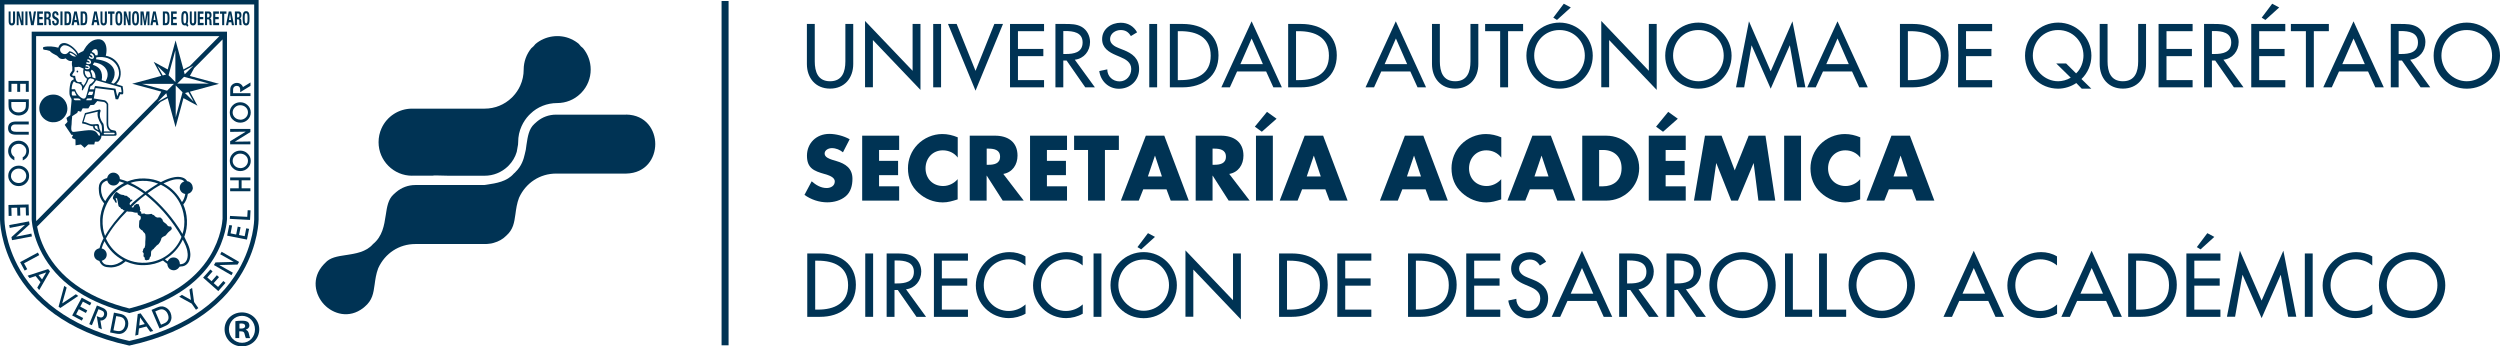 <?xml version="1.0" encoding="UTF-8"?>
<svg id="Capa_1" data-name="Capa 1" xmlns="http://www.w3.org/2000/svg" viewBox="0 0 349.55 48.43">
  <defs>
    <style>
      .cls-1 {
        fill: #003354;
      }
    </style>
  </defs>
  <g>
    <path class="cls-1" d="M101.87,48.28h-.98V.14h.98v48.14Z"/>
    <g>
      <path class="cls-1" d="M36.25,46.04c0,1.34-1.05,2.39-2.42,2.39s-2.43-1.05-2.43-2.39,1.08-2.36,2.43-2.36,2.42,1.05,2.42,2.36M32.01,46.04c0,1.05.78,1.89,1.84,1.89s1.8-.84,1.8-1.87-.76-1.9-1.81-1.9-1.83.85-1.83,1.89M33.46,47.27h-.55v-2.36c.22-.04.52-.07.91-.07.45,0,.65.07.82.17.13.1.23.29.23.52,0,.26-.2.46-.49.55v.03c.23.09.36.26.43.58.07.36.12.5.17.59h-.59c-.07-.09-.12-.3-.19-.58-.04-.26-.19-.37-.49-.37h-.26v.95h.01ZM33.47,45.94h.26c.3,0,.55-.1.55-.35,0-.22-.16-.36-.5-.36-.14,0-.24,0-.3.03v.68h0Z"/>
      <path class="cls-1" d="M1.48,1.6v1.34c0,.19.03.33.17.33s.17-.14.17-.33v-1.34h.29v1.34c0,.49-.22.62-.45.62s-.45-.1-.45-.62v-1.34h.29s-.02,0-.02,0Z"/>
      <polygon class="cls-1" points="2.67 1.6 3.01 2.91 3.02 2.91 3.02 1.6 3.28 1.6 3.28 3.52 2.95 3.52 2.61 2.18 2.6 2.18 2.6 3.52 2.34 3.52 2.34 1.6 2.67 1.6"/>
      <rect class="cls-1" x="3.55" y="1.6" width=".29" height="1.92"/>
      <polygon class="cls-1" points="4.32 1.6 4.52 3.02 4.53 3.02 4.74 1.6 5.04 1.6 4.71 3.52 4.34 3.52 4.02 1.6 4.32 1.6"/>
      <polygon class="cls-1" points="6 1.6 6 1.92 5.49 1.92 5.49 2.37 5.97 2.37 5.97 2.69 5.49 2.69 5.49 3.2 6.02 3.2 6.02 3.52 5.2 3.52 5.2 1.6 6 1.6"/>
      <path class="cls-1" d="M6.2,1.6h.53c.23,0,.38.17.38.49,0,.26-.08.43-.24.47h0c.19.04.23.19.23.59,0,.2,0,.31.06.34v.02h-.31s-.03-.13-.04-.2v-.37c-.01-.15-.06-.24-.18-.24h-.15v.81h-.29v-1.92h0ZM6.48,2.44h.12c.14,0,.22-.08.22-.29,0-.18-.07-.27-.2-.27h-.13v.55h0Z"/>
      <path class="cls-1" d="M7.57,2.92v.06c0,.18.04.3.19.3.09,0,.17-.08.17-.24,0-.18-.07-.24-.26-.33-.25-.12-.37-.26-.37-.58,0-.37.17-.56.44-.56.25,0,.44.15.44.51v.05h-.27c0-.18-.05-.28-.16-.28-.13,0-.16.11-.16.22s.03.19.15.26l.22.13c.21.13.27.27.27.51,0,.41-.18.59-.49.59s-.45-.2-.45-.56v-.08h.29-.01Z"/>
      <rect class="cls-1" x="8.45" y="1.6" width=".29" height="1.92"/>
      <path class="cls-1" d="M9.02,1.6h.47c.4,0,.47.37.47.93,0,.68-.11.99-.49.99h-.45s0-1.92,0-1.92ZM9.3,3.23h.13c.2,0,.24-.17.24-.69,0-.44-.03-.66-.24-.66h-.12v1.35h-.01Z"/>
      <path class="cls-1" d="M10.39,1.6h.35l.38,1.92h-.3l-.07-.41h-.38l-.07.41h-.3l.38-1.92h0ZM10.43,2.8h.28l-.14-.86h0s-.14.86-.14.86Z"/>
      <path class="cls-1" d="M11.27,1.6h.47c.4,0,.47.37.47.93,0,.68-.11.99-.49.99h-.45s0-1.92,0-1.92ZM11.56,3.23h.13c.2,0,.24-.17.24-.69,0-.44-.03-.66-.24-.66h-.12v1.35h-.01Z"/>
      <path class="cls-1" d="M13.18,1.6h.35l.38,1.92h-.3l-.07-.41h-.38l-.07.41h-.3l.38-1.92h0ZM13.22,2.8h.28l-.14-.86h0s-.14.86-.14.86Z"/>
      <path class="cls-1" d="M14.32,1.6v1.34c0,.19.03.33.17.33s.17-.14.17-.33v-1.34h.29v1.34c0,.49-.22.62-.45.62s-.45-.1-.45-.62v-1.34h.29-.02Z"/>
      <polygon class="cls-1" points="16.01 1.6 16.01 1.92 15.7 1.92 15.7 3.52 15.41 3.52 15.41 1.92 15.1 1.92 15.1 1.6 16.01 1.6"/>
      <path class="cls-1" d="M16.62,1.56c.43,0,.48.41.48,1s-.05,1-.48,1-.48-.41-.48-1,.05-1,.48-1M16.62,3.27c.17,0,.2-.2.2-.71s-.03-.71-.2-.71-.2.2-.2.71.03.71.2.71"/>
      <polygon class="cls-1" points="17.64 1.6 17.99 2.91 17.99 2.91 17.99 1.6 18.26 1.6 18.26 3.52 17.93 3.52 17.58 2.18 17.58 2.18 17.58 3.52 17.31 3.52 17.31 1.6 17.64 1.6"/>
      <path class="cls-1" d="M18.95,1.56c.43,0,.48.41.48,1s-.05,1-.48,1-.48-.41-.48-1,.05-1,.48-1M18.95,3.27c.17,0,.2-.2.2-.71s-.03-.71-.2-.71-.2.2-.2.71.03.71.2.71"/>
      <polygon class="cls-1" points="19.64 1.6 20.07 1.6 20.27 2.96 20.27 2.96 20.48 1.6 20.9 1.6 20.9 3.52 20.64 3.52 20.64 1.99 20.63 1.99 20.38 3.52 20.16 3.52 19.91 1.99 19.9 1.99 19.9 3.52 19.64 3.52 19.64 1.6"/>
      <path class="cls-1" d="M21.42,1.6h.35l.38,1.92h-.3l-.07-.41h-.38l-.07.41h-.3l.38-1.92h0ZM21.46,2.8h.28l-.14-.86h0s-.14.86-.14.86Z"/>
      <path class="cls-1" d="M22.77,1.6h.47c.4,0,.47.37.47.93,0,.68-.11.99-.49.99h-.45s0-1.92,0-1.92ZM23.06,3.23h.13c.2,0,.24-.17.24-.69,0-.44-.03-.66-.25-.66h-.12s0,1.35,0,1.35Z"/>
      <polygon class="cls-1" points="24.71 1.6 24.71 1.92 24.2 1.92 24.2 2.37 24.68 2.37 24.68 2.69 24.2 2.69 24.2 3.2 24.73 3.2 24.73 3.52 23.92 3.52 23.92 1.6 24.71 1.6"/>
      <path class="cls-1" d="M26.19,3.76l-.17-.24s-.06.02-.09.03h-.1c-.43,0-.48-.41-.48-1s.05-1,.48-1,.48.41.48,1c0,.33-.02.6-.11.78l.15.21-.17.21h.01ZM25.84,3.27c.17,0,.2-.2.2-.71s-.03-.71-.2-.71-.2.2-.2.71.03.71.2.71"/>
      <path class="cls-1" d="M26.81,1.6v1.34c0,.19.03.33.17.33s.17-.14.17-.33v-1.34h.29v1.34c0,.49-.22.62-.45.62s-.45-.1-.45-.62v-1.34h.29-.02Z"/>
      <polygon class="cls-1" points="28.45 1.6 28.45 1.92 27.94 1.92 27.94 2.37 28.42 2.37 28.42 2.69 27.94 2.69 27.94 3.2 28.47 3.2 28.47 3.52 27.65 3.52 27.65 1.6 28.45 1.6"/>
      <path class="cls-1" d="M28.67,1.6h.53c.23,0,.38.17.38.49,0,.26-.08.43-.24.47h0c.19.04.22.19.23.59,0,.2.01.31.06.34v.02h-.31s-.03-.13-.04-.2v-.37c-.01-.15-.06-.24-.18-.24h-.15v.81h-.29v-1.92h.01ZM28.96,2.44h.12c.14,0,.22-.08.22-.29,0-.18-.07-.27-.2-.27h-.14v.55h0Z"/>
      <polygon class="cls-1" points="30.61 1.6 30.61 1.92 30.1 1.92 30.1 2.37 30.58 2.37 30.58 2.69 30.1 2.69 30.1 3.2 30.63 3.2 30.63 3.52 29.81 3.52 29.81 1.6 30.61 1.6"/>
      <polygon class="cls-1" points="31.66 1.6 31.66 1.92 31.35 1.92 31.35 3.52 31.06 3.52 31.06 1.92 30.75 1.92 30.75 1.6 31.66 1.6"/>
      <path class="cls-1" d="M31.99,1.6h.35l.38,1.92h-.3l-.07-.41h-.38l-.07.41h-.3l.38-1.92h0ZM32.02,2.8h.28l-.14-.86h0l-.14.86Z"/>
      <path class="cls-1" d="M32.85,1.6h.53c.23,0,.38.17.38.49,0,.26-.08.43-.24.47h0c.19.04.23.19.23.59,0,.2,0,.31.06.34v.02h-.31s-.03-.13-.04-.2v-.37c0-.15-.06-.24-.18-.24h-.15v.81h-.29v-1.92h.01ZM33.14,2.44h.12c.14,0,.22-.08.22-.29,0-.18-.07-.27-.2-.27h-.13v.55h0Z"/>
      <path class="cls-1" d="M34.41,1.56c.43,0,.48.41.48,1s-.05,1-.48,1-.48-.41-.48-1,.05-1,.48-1M34.41,3.27c.17,0,.2-.2.2-.71s-.03-.71-.2-.71-.2.2-.2.71.03.71.2.71"/>
      <polygon class="cls-1" points="1.6 11.72 2.41 11.72 2.41 12.84 2.82 12.84 2.82 11.72 3.61 11.72 3.61 12.84 4.02 12.84 4.02 11.31 1.19 11.31 1.19 12.84 1.6 12.84 1.6 11.72"/>
      <path class="cls-1" d="M1.43,15.58c.13.18.3.32.5.42s.43.15.68.15c.22,0,.43-.05.63-.13.2-.09.36-.21.5-.37.1-.12.17-.25.22-.4.02-.08.04-.16.05-.25,0-.09.02-.19.02-.29v-.83H1.19v.71c0,.28.02.48.05.62.04.14.1.27.18.39M3.62,14.26v.41c0,.2-.02.35-.05.45-.03.1-.08.18-.15.26-.09.11-.21.19-.35.25-.14.06-.29.09-.46.09-.33,0-.59-.09-.76-.26-.18-.17-.27-.41-.27-.73v-.47s2.04,0,2.04,0Z"/>
      <path class="cls-1" d="M1.42,18.61c.18.15.46.22.82.22h1.78v-.4h-1.71c-.27,0-.47-.04-.6-.13-.12-.08-.18-.21-.18-.39,0-.1.03-.19.08-.27.05-.08.12-.14.21-.18.03-.01.05-.02.07-.03.02,0,.05-.01.08-.02.06,0,.15-.01.28-.01h1.77v-.41h-1.78c-.37,0-.65.08-.83.23-.18.15-.28.39-.28.71,0,.3.1.53.28.68"/>
      <path class="cls-1" d="M3.21,21.94l-.03.02v.47l.1-.05c.25-.13.45-.31.58-.53.13-.22.2-.47.2-.75,0-.19-.03-.38-.1-.54-.07-.17-.17-.32-.3-.45-.14-.14-.3-.25-.48-.33-.18-.07-.37-.11-.56-.11-.42,0-.77.14-1.05.41s-.43.62-.43,1.03c0,.27.07.51.2.73s.32.39.56.52l.11.06v-.47l-.03-.02c-.14-.1-.25-.23-.32-.36-.07-.14-.11-.29-.11-.46,0-.28.1-.51.31-.71.21-.19.46-.29.77-.29.29,0,.53.1.74.3.21.2.31.43.31.71,0,.17-.04.33-.11.47s-.19.27-.34.38"/>
      <path class="cls-1" d="M1.62,25.65c.14.12.29.22.46.28.17.06.35.09.55.09s.39-.04.56-.11c.18-.07.33-.18.47-.32s.24-.3.31-.46c.07-.17.1-.35.1-.54s-.03-.37-.1-.54c-.07-.17-.17-.32-.3-.45-.14-.14-.3-.25-.48-.33s-.37-.11-.56-.11c-.42,0-.77.14-1.05.41s-.43.61-.43,1.01c0,.21.04.4.12.58s.2.34.36.48M1.54,24.6c0-.29.1-.53.31-.73.21-.2.46-.3.77-.3.15,0,.3.03.45.1s.27.16.37.28c.08.09.14.19.17.29.04.1.06.22.06.33,0,.28-.1.52-.31.72-.21.2-.45.3-.74.3-.31,0-.57-.1-.78-.29-.21-.2-.31-.43-.31-.71"/>
      <polygon class="cls-1" points="1.59 29.06 2.4 29.04 2.43 30.16 2.84 30.15 2.81 29.03 3.6 29.01 3.63 30.13 4.04 30.12 4 28.59 1.18 28.66 1.21 30.19 1.62 30.18 1.59 29.06"/>
      <polygon class="cls-1" points="4.39 32.66 2.25 33.09 4.14 31.37 4.06 30.95 1.29 31.47 1.36 31.87 3.5 31.44 1.6 33.16 1.68 33.58 4.46 33.06 4.39 32.66"/>
      <polygon class="cls-1" points="5.49 35.67 5.3 35.31 2.81 36.65 3.45 37.83 3.81 37.64 3.36 36.82 5.49 35.67"/>
      <path class="cls-1" d="M3.86,38.54l.27.34.85-.28.68.84-.45.78.27.34,1.51-2.62-.26-.32-2.88.93h.01ZM6.46,38.09l-.58.98-.5-.62,1.08-.36Z"/>
      <polygon class="cls-1" points="10.61 41.14 8.7 42.42 9.32 40.21 8.98 39.97 8.19 42.88 8.44 43.06 10.94 41.38 10.61 41.14"/>
      <polygon class="cls-1" points="11.59 42.17 12.58 42.7 12.77 42.34 11.43 41.62 10.09 44.11 11.44 44.83 11.63 44.47 10.64 43.95 11.02 43.23 12.01 43.76 12.2 43.4 11.22 42.87 11.59 42.17"/>
      <path class="cls-1" d="M14.85,43.43c-.06-.09-.13-.17-.21-.23s-.2-.12-.36-.19l-.73-.3-1.07,2.61.37.15.92-2.24.29.12c.17.07.28.12.34.17.05.04.09.09.11.14.03.07.05.14.05.22s-.02.15-.05.23c-.05.12-.13.21-.25.25-.12.05-.24.04-.38-.02l-.35-.14.27,1.66.44.18-.2-1.23h.17c.09,0,.19-.04.29-.1.18-.1.32-.25.41-.46.06-.14.08-.29.07-.44-.01-.15-.05-.29-.13-.41"/>
      <path class="cls-1" d="M17.62,44.33c-.1-.12-.22-.22-.35-.29-.07-.04-.15-.07-.24-.1-.08-.03-.18-.05-.29-.07l-.81-.16-.54,2.77.7.14c.23.05.41.07.55.07h.07c.14,0,.29-.04.42-.1.2-.09.37-.23.51-.41.13-.18.23-.4.27-.64.04-.22.04-.43-.01-.64-.05-.21-.14-.4-.27-.56M16.65,44.26c.19.04.34.08.43.13s.17.11.23.2c.09.11.15.24.18.39.03.15.03.3,0,.47-.06.32-.2.56-.4.7-.2.14-.46.18-.77.12l-.46-.09.39-1.99.4.08h0Z"/>
      <path class="cls-1" d="M19.26,43.91l-.35,3.01.42-.11.1-.89,1.05-.27.52.74.42-.11-1.76-2.47s-.4.1-.4.1ZM20.24,45.31l-.77.2.12-1.13.65.93Z"/>
      <path class="cls-1" d="M23.47,43.2c-.16-.15-.34-.25-.54-.31-.15-.05-.3-.06-.45-.04-.08,0-.16.03-.25.05-.08.03-.18.06-.28.1l-.76.33,1.11,2.6.65-.28c.26-.11.43-.2.55-.29.11-.09.21-.2.29-.32.11-.19.18-.4.19-.63,0-.23-.04-.45-.13-.68-.09-.2-.21-.38-.37-.53M23.51,44.69c-.09.23-.28.41-.57.53l-.43.18-.8-1.86.38-.16c.18-.08.33-.12.43-.13.1,0,.2,0,.3.03.13.04.26.12.37.22.11.1.2.24.26.39.13.3.15.57.07.8"/>
      <polygon class="cls-1" points="26.86 40.25 26.49 40.5 26.7 41.94 25.43 41.23 25.05 41.49 26.8 42.45 27.4 43.31 27.73 43.08 27.14 42.23 26.86 40.25"/>
      <polygon class="cls-1" points="30.49 40.12 29.88 39.59 30.62 38.75 30.32 38.48 29.58 39.32 28.98 38.79 29.72 37.95 29.42 37.68 28.4 38.82 30.52 40.7 31.53 39.55 31.23 39.29 30.49 40.12"/>
      <polygon class="cls-1" points="30.79 35.55 32.68 36.62 30.13 36.69 29.91 37.06 32.36 38.48 32.56 38.13 30.66 37.06 33.22 36.99 33.43 36.62 30.99 35.2 30.79 35.55"/>
      <polygon class="cls-1" points="34.21 33.02 33.42 32.86 33.64 31.77 33.24 31.69 33.02 32.79 32.24 32.63 32.45 31.53 32.06 31.46 31.76 32.95 34.53 33.5 34.83 32 34.43 31.92 34.21 33.02"/>
      <polygon class="cls-1" points="34.57 30.32 32.16 30.19 32.13 30.6 34.96 30.75 35.03 29.41 34.63 29.39 34.57 30.32"/>
      <polygon class="cls-1" points="32.18 26.33 32.18 26.74 35.01 26.74 35.01 26.33 33.78 26.33 33.78 25.21 35.01 25.21 35.01 24.81 32.18 24.81 32.18 25.21 33.38 25.21 33.38 26.33 32.18 26.33"/>
      <path class="cls-1" d="M34.58,21.43c-.14-.12-.29-.22-.46-.28-.33-.12-.76-.13-1.11.02-.18.07-.33.18-.47.32s-.24.3-.31.46c-.07.17-.1.35-.1.54s.04.37.1.54c.07.17.17.32.31.45.14.14.3.25.48.33.18.07.37.11.56.11.42,0,.77-.14,1.05-.41s.43-.61.43-1.01c0-.21-.04-.4-.12-.58-.08-.18-.2-.34-.36-.48M33.58,23.5c-.15,0-.3-.04-.45-.1-.15-.07-.27-.16-.37-.28-.08-.09-.13-.19-.17-.29-.04-.1-.06-.22-.06-.33,0-.28.1-.52.31-.72.21-.2.45-.3.74-.3.31,0,.57.1.78.29.21.2.31.43.31.71s-.1.53-.31.73c-.21.2-.46.3-.77.3"/>
      <polygon class="cls-1" points="35.01 18.03 32.18 18.03 32.18 18.44 34.36 18.41 32.18 19.75 32.18 20.18 35.01 20.18 35.01 19.78 32.83 19.81 35.01 18.46 35.01 18.03"/>
      <path class="cls-1" d="M32.54,16.71c.14.14.3.25.48.33.18.07.37.11.56.11.42,0,.77-.14,1.05-.41s.43-.61.43-1.01c0-.21-.04-.4-.12-.58-.08-.18-.2-.34-.36-.48-.14-.12-.29-.22-.46-.28-.33-.12-.76-.13-1.11.02-.18.07-.33.18-.47.32-.14.14-.24.3-.31.46-.07.17-.1.35-.1.54s.04.37.1.54c.07.17.17.32.31.45M33.58,16.73c-.15,0-.3-.04-.45-.1-.15-.07-.27-.16-.37-.28-.08-.09-.13-.19-.17-.29-.04-.1-.06-.22-.06-.33,0-.28.1-.52.31-.72.21-.2.45-.3.74-.3.31,0,.57.1.78.29.21.2.31.43.31.71s-.1.53-.31.73c-.21.2-.46.3-.77.3"/>
      <path class="cls-1" d="M35.01,13.03h-2.42v-.31c0-.18,0-.3.03-.38.02-.06.05-.12.09-.16.05-.06.11-.1.18-.13s.14-.04.23-.04c.14,0,.25.04.33.14.09.09.13.21.13.36v.38l1.44-.88v-.48l-1.06.65c0-.06-.03-.11-.06-.16-.05-.08-.11-.16-.2-.23-.16-.13-.36-.2-.58-.2-.15,0-.3.03-.43.1-.14.07-.25.16-.33.27-.06.09-.11.18-.13.28-.03.1-.04.23-.04.4v.79h2.83v-.4h0Z"/>
      <path class="cls-1" d="M9.42,15.05c.03.62-.21,1.1-.53,1.43-.3.33-.74.59-1.32.61-.64.04-1.09-.2-1.44-.51-.34-.31-.59-.72-.63-1.32-.04-.61.22-1.1.51-1.42.32-.34.72-.58,1.33-.61.64-.04,1.12.21,1.44.51.32.3.6.73.63,1.32"/>
      <path class="cls-1" d="M17.12,12.04s-.79-.26-.87-.28c.29-.27.49-.61.57-1,.11-.45.07-1-.13-1.48-.33-.79-.98-1.3-1.9-1.49.17-.64.16-1.47-.24-1.95-.22-.27-.54-.39-.92-.35-.47.05-.87.24-1.24.61-.25.25-.43.49-.58.76-.03.04-.16.27-.16.27,0,0-.33.15-.39.19-.06.03-.32.18-.32.18,0,0-.1-.2-.16-.29l-.04-.05c-.29-.37-.63-.67-.99-.88-.39-.24-.72-.31-1.01-.24-.34.08-.49.34-.59.63-.57-.17-1.41-.26-2.06-.09h-.04s-.01.08-.02.09c-.01.06-.03.14.01.22.04.06.28.09.28.09.18,0,.27.04.45.09,0,0,.16.03.19.05.02.01.09.1.09.1.19.2.48.34.73.47,0,0,.18.09.19.1,0,0,.07.05.11.11.11.12.23.25.38.3.26.11.53.04.72-.04.15.17.46.44.91.37-.06.24-.06.53.02.84v.5c-.05.09-.21.29-.22.31-.06.08-.13.18-.13.27,0,.12.09.24.18.3.05.03.1.04.16.05.06.01.12.03.15.06.04.03.06.22.06.25-.04.01-.15.06-.24.13-.08.06-.13.15-.14.18-.06.1-.09.24-.11.36-.09.36-.13.88-.11,1.29.02.26.09.44.2.63.01.03.03.05.05.08.02.02.04.05.04.06v.27c-.06.65-.13,1.34-.17,1.99-.06.05-.13.09-.19.13-.11.07-.35.26-.35.26,0,0,.1.39.15.55-.06.06-.39.42-.39.42,0,0,.26.38.37.56.18.26.57.84.57.84h.23l-.17.33.11.16s.31.12.39.16c0,.25.01.81.01.81,0,0,.62-.09.75-.12l.51.47.51-.47h.85s.07-.31.09-.39c.06-.02.34.01.42,0,.06,0,.12-.06.2-.14.18-.19.28-.4.29-.63v-.09l.06.03s1.89.03,1.97-.02c.12-.07.1-.26.07-.39,0,0-.08-.28-.17-.3-.12-.03-.44-.09-.49-.1-.12-.03-.23-.11-.31-.24-.18-.23-.18-.49-.18-.97v-2.43s-.09-.15-.1-.17c-.13-.19-.28-.31-.41-.34-.08-.03-1.47-.24-1.51-.25,0-.01.1-.48.13-.68l.12-.78,2.55.31.25,1.25.35.02.29-.72s.27.05.37,0c.17-.08-.03-1.12-.03-1.12M13.9,7.98c1.15-.06,2,.46,2.43,1.17.23.37.39.9.28,1.45-.11.48-.37.82-.7,1.09-.11-.04-.23-.08-.35-.1.19-.33.41-.64.46-1.13.06-.52-.11-.92-.36-1.21-.48-.57-1.29-.86-2.23-.96.02-.1.03-.17.04-.27.15-.02.27-.04.42-.04M14.02,9.76c-.23-.34-.61-.57-1.04-.7.06-.09.11-.25.19-.33.51.06.95.22,1.29.5.32.26.59.66.59,1.19,0,.4-.14.69-.29.96-.18-.05-.36-.11-.54-.16.11-.55.02-1.11-.2-1.45M13.36,10.96c-.15-.05-.29-.1-.43-.15-.03-.34-.11-.62-.25-.86.03-.08.1-.15.14-.21.37.22.55.62.54,1.21M13.3,6.87c.38-.03.42.49.34.86-.09.02-.21,0-.31,0-.05-.29-.28-.38-.52-.46.09-.18.23-.39.49-.4M12.48,7.83c.14.08.24.23.44.21.05-.11-.04-.19-.1-.26-.08-.06-.16-.12-.24-.16.04-.07.08-.12.12-.2q.03-.05,0,.01c.19.08.41.23.44.47.02.21-.1.36-.32.34-.18-.02-.3-.15-.41-.25.04-.05.05-.11.07-.16M12.1,8.65c.07.02.12.05.21.08.07.02.21.04.23-.02.03-.06-.1-.13-.14-.17-.08-.04-.14-.07-.22-.09.03-.06.04-.14.07-.18.23.03.45.15.48.38.06.38-.43.37-.67.24.01-.08.03-.15.05-.24M11.92,9.45c.11.02.25.08.38.06.15-.02.08-.11,0-.16-.08-.06-.22-.07-.35-.08.01-.07.04-.11.06-.17.01,0,.01-.01.02-.01.31-.01.53.1.53.33,0,.3-.41.34-.66.2,0-.07.02-.12.03-.18M11.86,9.85s0-.01,0,0c.14.11.35.14.59.14.13.2.23.43.25.75-.18,0-.3.04-.39.14-.29-.2-.49-.51-.45-1.03M9.1,7.56c-.37.03-.7-.25-.7-.62,0-.17.09-.31.19-.41.1-.1.24-.21.43-.2.5.02.82.26,1.11.5.28.25.54.51.65.88,0,.02.02.07.02.07,0,0-.24-.19-.34-.26-.21-.16-.43-.31-.74-.36-.18.18-.33.39-.61.41M9.85,7.62c-.09-.08-.19-.2-.04-.24.34.09.58.29.82.5-.28.09-.6-.09-.78-.26M10.08,10.49s.05-.12.08-.15c.08-.13.2-.3.27-.41,0-.18-.01-.36-.01-.54.12,0,.22-.01.31-.01.1-.01.2-.03.28-.04.11,0,.26.08.36.12.12.06.23.1.33.14-.21.6.08,1.21.47,1.41-.1.41-.28.73-.52.99-.05-.14-.14-.26-.25-.33v-.21c-.22.02-.47.06-.61-.05-.03-.02-.12-.13-.15-.17-.03-.07-.05-.19-.08-.3-.02-.11-.05-.22-.05-.33-.12,0-.42,0-.43-.13M10.33,11.39c.16.05.23.17.36.22.07.02.15.02.24.04.3.05.56.31.55.68,0,.05-.08.28,0,.31.07.02.12-.08.15-.14.18-.33.36-.62.55-.94.03-.06.06-.13.09-.19.03-.08.05-.15.08-.22.06-.08.18-.15.24-.21.25.03.47.1.61.23-.1.24-.29.37-.46.53-.26.07-.31.36-.39.65-.08.34-.15.65-.26.98-.07.24-.14.49-.46.46-.04-.01-.09-.03-.11-.04-.13-.05-.24-.14-.35-.23-.25-.21-.44-.47-.59-.82-.02-.05-.05-.17-.08-.2-.09-.07-.36.01-.49-.03.02-.46.12-.82.31-1.09M12.86,13.29c-.19-.01-.39,0-.58-.02.06-.16.11-.32.2-.45h.56c-.03.19-.08.36-.18.47M12.87,13.76c0,.09-.06.25-.09.26h-.72s.03-.14.05-.16c.02-.03.05-.07.08-.09.19-.03.45,0,.68-.01M10.31,13.76h.38c.13,0,.25,0,.36.02.05.01.11.07.15.09.04.04.11.15.11.15h-.81c-.07,0-.18-.08-.2-.16,0-.04,0-.08.03-.1M10.12,13.36c-.13-.1-.08-.35-.07-.56,0-.01,0-.02.01-.02h.36c.09.21.17.4.29.58h-.6s.01,0,.01,0ZM14.25,18.3c-.02.1-.08.19-.1.3-.03-.14-.08-.27-.14-.4-.05-.11-.12-.21-.13-.32-.02-.17,0-.54-.26-.54-.32,0-.63.09-.95.02-.33-.08-.64-.3-.98-.31.07-.23.29-.93.3-.97,0-.04.05-.08.08-.09.03,0,1.2-.29,1.6-.38-.12.6.1,1.14.4,1.65.07.12.14.22.16.36,0,.09.02.19.02.28,0,.13.02.27,0,.4M13.78,18.19c-.26-.11-.56-.21-.54-.56.09-.1.34-.05.38.04s0,.21.04.3c.04.11.12.13.13.22M15.93,18.56c.06,0,.11.05.11.11s-.05.11-.11.11h-1.32c-.06,0-.11-.05-.11-.11s.05-.11.11-.11c0,0,1.32,0,1.32,0ZM13.16,14.64s.08-.09.11-.12c.11-.13.22-.27.33-.39.34.04.63.1.97.13.14.1.33.2.34.38v.51c0,.52-.01,1.04-.01,1.57,0,.38-.02.78.07,1.05.04.16.13.3.23.4.08.08.25.2.25.2h-.92s.01-.15.01-.23c0-.1,0-.21-.01-.31-.02-.17-.02-.36-.07-.51-.02-.06-.09-.12-.13-.19-.23-.33-.47-.82-.33-1.41.02-.03.02-.08.04-.11,0-.05.03-.08.03-.11,0-.07-.05-.16-.12-.18s-.17.04-.25.05c-.61.14-1.23.3-1.82.44-.12.35-.22.7-.32,1.06-.04.12-.1.23-.07.37.04.06.13.04.19.05.5.07.82.34,1.34.37-.04.58.66.6.89.92.05.06.08.17.07.27,0,.06-.05.14-.1.14-.08.01-.19-.21-.26-.31-.07-.12-.18-.23-.28-.3-.49-.32-1.39-.13-2.01-.06-.26.02-.53.06-.79.1-.14,0-.3.06-.41-.01-.25-.16-.16-.69-.12-1.02.01-.32.03-.66.07-.99v-.14s.11-.09.17-.12c.2-.12.36-.24.55-.36.03-.09.07-.18.11-.26.14.03.27.07.42.1.07-.15.14-.32.23-.47.26,0,.52,0,.79.01.11-.14.18-.32.28-.46.13,0,.23-.01.36-.03.07,0,.14,0,.2-.01M17.01,12.85s-.03.05-.06.05c-.07,0-.22-.03-.31-.03-.09.21-.15.38-.24.59-.1-.34-.17-.7-.25-1.06-.82-.11-1.74-.23-2.63-.35-.06,0-.13-.04-.17-.03-.13.03-.16.34-.19.47h-.62c.06-.15.05-.37.16-.48.16,0,.22-.11.3-.21.15-.17.33-.39.44-.58,1.15.33,2.31.65,3.46.99.04.14.06.32.09.49.01.05.02.13.01.16"/>
      <path class="cls-1" d="M10.94,10c0,.07-.05.13-.12.13s-.12-.06-.12-.13.05-.13.12-.13.12.06.12.13"/>
      <path class="cls-1" d="M26.94,26.22c0-.45-.34-.83-.77-.89-.28-.51-.99-.69-1.77-.56-.65.11-1.18.33-1.68.58-.07.04-.19.11-.23.11-.05,0-.18-.08-.25-.11-.27-.1-.53-.18-.81-.25-.74-.17-1.75-.21-2.54-.05-.4.09-.75.19-1.09.33-.32-.13-.67-.24-1.04-.34,0-.28-.12-.5-.28-.65s-.4-.27-.7-.25c-.43.04-.71.35-.81.76-.28.06-.52.17-.72.35-.18.16-.34.39-.4.67-.05.24-.05.52-.02.77.04.73.3,1.23.65,1.65.03.03.07.07.08.11-.29.69-.56,1.44-.56,2.4,0,.47.02.93.11,1.35.07.29.15.59.25.86.03.06.11.22.11.28,0,.03-.06.1-.09.16-.19.38-.36.79-.47,1.21-.44.1-.75.38-.76.88,0,.5.34.8.74.89.2.48.55.84,1.17.88.2,0,.41.06.64.02.7-.06,1.26-.34,1.68-.69.06-.04.15-.15.19-.15.02,0,.1.04.14.06.69.29,1.51.52,2.52.47,1.01-.03,1.83-.28,2.56-.65.18.17.39.32.6.47.04.47.29.78.68.87.43.11.79-.12.95-.35.04-.04.05-.1.09-.12.05-.02.13-.03.17-.03.22,0,.37-.04.51-.1.55-.24.84-.83.83-1.64-.03-.52-.16-.93-.32-1.31-.14-.32-.31-.66-.46-.97-.02-.04-.07-.11-.07-.15,0-.02.03-.07.05-.11.22-.62.36-1.35.32-2.21-.04-.85-.23-1.54-.51-2.18.34-.38.54-.88.64-1.49.4-.09.7-.45.7-.88M19.89,25.29c.84-.04,1.61.15,2.22.38-.16.1-.31.18-.46.28-.45.28-.88.58-1.31.88-.64-.48-1.32-.91-2.1-1.26.47-.18,1.04-.26,1.65-.28M14.13,26.48c0-.16,0-.33.04-.49.08-.38.43-.65.82-.75h.01c.09.4.41.69.86.7.43,0,.71-.26.84-.58.23.06.45.14.67.21-1.14.59-2.03,1.43-2.65,2.54-.34-.35-.59-.96-.59-1.64M18.37,27.9s-.12.05-.16,0c-.03-.04.01-.11-.03-.16-.04-.04-.16-.11-.21-.15-.05-.04-.21-.18-.25-.2-.08-.04-.2,0-.28-.03-.05-.01-.09-.09-.13-.09-.09-.02-.23-.04-.29-.04-.35-.06-.63-.39-.74-.39-.06,0-.32.32-.36.42-.04.09-.11.25-.13.35-.01.07,0,.16.02.2.06.08.15.16.15.16,0,0,.07.12.08.14.02.04.05.15.07.18.03.04.16.06.2.08,0-.08,0-.17-.01-.23,0,0-.04-.12-.03-.13l-.03-.06c-.06-.11-.08-.25-.05-.26.02-.01.03.01.11.04.12.04.07.11.1.21.05.16.1.33.1.52l.08.36c.05.06.1.11.11.12.15.03.01-.02.13.08.04.04.07.14.15.2.05.03.11,0,.16.02.05.03.05.11.11.14.06.04.12.03.19.05h.01-.01c-1.02,1.09-1.98,2.21-2.74,3.55-.26-.63-.38-1.44-.34-2.31.04-.63.18-1.21.39-1.72.56-1.41,1.57-2.46,2.91-3.11.07-.03.15-.08.18-.08.07,0,.26.11.32.14.73.3,1.37.72,1.97,1.15-.21.18-.84.67-.84.67,0,0-.48.4-.7.6-.21.2-.37.38-.37.38-.05-.07-.09-.16-.09-.21s.1-.24.14-.27c.07-.07.15-.08.18-.12h0s.05-.06.1-.14l-.12-.04s-.05-.02-.05-.02ZM16.43,36.87c-.32.12-.67.23-1.09.2-.07,0-.13-.02-.2-.03-.13,0-.23,0-.33-.04-.28-.07-.46-.27-.59-.54.42-.11.72-.43.7-.91-.04-.44-.33-.72-.71-.82.11-.36.24-.7.4-1.01.6,1.15,1.45,2.05,2.6,2.66-.2.19-.48.36-.79.49M18.73,28.78c-.01.11-.04.21-.15.23-.06.01-.13-.01-.19-.06.12-.12.67-.66.69-.67.52-.47.85-.71,1.27-1.04,1.77,1.39,3.28,3.09,4.52,5.03.12.2.27.41.38.63.05.08.12.18.12.22,0,.03-.04.12-.07.19-.37.87-.96,1.61-1.65,2.16-.76.62-1.65,1.05-2.83,1.22l-.35.04c-1.65.11-2.87-.41-3.8-1.09-.82-.6-1.44-1.37-1.86-2.29.79-1.45,1.81-2.67,2.94-3.8h.02c.17.06.33.05.51.05.17,0,.33.04.47.1.14.05.28.04.48.04,0,.26.06.3.25.4.16.08.23.1.2.34-.01.12,0,.14-.06.23-.02.03-.12.1-.13.12-.03.08-.02.3-.03.35,0,.05-.02.22-.02.31,0,.1-.02.24.02.32.02.04.09.15.17.22.04.03.07.05.05.04.08.11.17.1.24.16.02,0,.1.15.08.14.02.02.04.05.06.07.11.12.22.17.26.36.08.43-.03.9-.01,1.33,0,.14-.02.28-.06.37-.01.03.02.08,0,.11s-.09.03-.11.06c-.04.07-.1.15-.12.22-.01.04-.02.13-.03.19,0,.03-.07,0-.05.14.01.06.13.12.14.18.04.15-.05.32,0,.47,0,.02.17.17.18.19.01.06-.05.15-.04.17.05.09.21.2.29.16l.32-.08s.06-.14.08-.16.03-.15.05-.2c.02-.03.06-.05.05-.03.01,0,.06-.08.06-.09.08-.14.02-.59.08-.68.01-.02-.01-.06,0-.08.05-.06.1-.03.14-.07.03-.03.01-.09.04-.11.04-.03.1-.03.14-.07.03-.02.11-.14.12-.16.03-.04.12-.11.16-.16.03-.05.11-.12.14-.16.07-.08.2-.13.27-.2.17-.19.29-.41.36-.62.07-.2,0-.17.14-.31.07-.07.21-.14.3-.18.05-.02.14-.06.17-.08.09-.07.16-.18.22-.26.12-.14.22-.26.37-.37.15-.11.43-.32.24-.51.05-.2-.22-.12-.35-.16-.21-.07-.22-.2-.35-.33-.13-.12-.38-.25-.47-.4-.03-.04-.03-.14-.05-.18-.04-.09-.07-.1-.12-.15-.12-.11-.08-.16-.28-.19-.12-.02-.25.04-.37.01-.12-.02-.09-.05-.17-.09s0,.05-.11-.06c-.03-.03-.14-.15-.16-.17-.05-.04-.18-.06-.23-.08-.02,0-.02-.08-.03-.09-.11-.04-.31.02-.43.03-.14,0-.28.03-.42,0-.24-.04-.02-.06-.25-.1-.06,0-.37.06-.41.02-.02-.02.01-.14,0-.16s-.09-.14-.1-.15c-.02-.04-.07-.04-.09-.09-.05-.11.06-.12.06-.16,0-.12-.04-.11-.06-.18-.02-.05.02-.13,0-.18,0-.03-.09-.1-.1-.14-.01-.03-.02-.12-.04-.2-.01-.1-.27-.05-.35-.1l-.36.26h.01ZM26.24,35.44c.06.84-.26,1.51-1.09,1.51,0-.53-.33-.92-.82-.95-.46-.03-.74.23-.89.54-.14-.09-.27-.17-.38-.29,1.1-.64,1.94-1.57,2.5-2.75.27.57.62,1.13.67,1.94M25.75,30.4c.08.8,0,1.66-.23,2.31-1.31-2.21-2.96-4.09-4.9-5.68.59-.44,1.2-.84,1.87-1.2,1.15.56,2.06,1.41,2.65,2.56.29.56.51,1.22.6,2.01M25.44,28.25c-.6-1.12-1.45-2-2.59-2.6.56-.24,1.15-.55,1.9-.59.44-.02.79.06,1.01.29v.02c-.36.11-.63.45-.63.86,0,.45.33.82.77.89v.02c-.08.44-.23.83-.46,1.12"/>
      <path class="cls-1" d="M35.54.62v30.08s-.04,3.35-2.21,7.08c-2.86,4.9-8.13,8.32-15.25,9.89-7.12-1.58-12.39-5-15.25-9.89-2.17-3.73-2.21-7.04-2.21-7.07V.62h34.92ZM36.16,0H0v30.71s0,13.68,18.08,17.61c18.08-3.93,18.08-17.61,18.08-17.61V0Z"/>
      <path class="cls-1" d="M4.43,4.43v26.24c0,.06.02.35.09.8,0,.06.02.12.03.19.18,1.03.64,2.72,1.75,4.51,2.27,3.67,6.23,6.22,11.78,7.6,5.55-1.38,9.51-3.93,11.78-7.6,1.72-2.78,1.87-5.31,1.88-5.51V4.43H4.43ZM5.05,30.65V5.05h25.63l-4.13,4.17-.9.49-1.1-4.06-1.1,4.06-1.96-1.06,1.06,1.96-4.07,1.1,4.07,1.1-.54,1L5.07,30.91c-.02-.14-.02-.23-.02-.26M24.78,11.69l.95-.95,3.5.95h-4.45ZM26.34,12.88l.74,1.34-1.21-1.21s.47-.13.47-.13ZM25.52,12.9l-.95,3.5v-4.45l.95.95ZM25.71,9.92l1.33-.74-1.21,1.21-.13-.47h.01ZM22.04,14.24l1.21-1.21.13.47s-1.34.74-1.34.74ZM23.36,12.68l-3.5-.95h4.45l-.95.95ZM22.75,10.55l-.74-1.34,1.21,1.21s-.47.13-.47.13ZM23.57,10.52l.95-3.5v4.45l-.95-.95ZM31.11,30.65c-.01.22-.17,2.59-1.78,5.2-2.16,3.49-5.95,5.94-11.25,7.28-5.3-1.34-9.08-3.79-11.25-7.28-1.02-1.64-1.46-3.19-1.64-4.17L22.46,14.24l.11-.05.88-.47,1.1,4.07,1.1-4.07,1.96,1.06-1.06-1.96,4.07-1.1-4.07-1.1.5-.92.09-.17,3.98-4.02v25.15h-.01Z"/>
    </g>
    <g>
      <path class="cls-1" d="M87.53,16.03h-9.79c-.98,0-1.91.34-2.65.96h0l-.38.34c-.76.69-.92,1.73-1.1,2.93-.05.49-.12.89-.23,1.27-.16.74-.46,1.7-1.29,2.5l-.1.11-.14.12s-.01.01-.02.02c-.95,1.11-2.45,1.34-3.77,1.54l-.35.05h-9.65c-.98,0-1.91.35-2.65.97h0l-.38.34c-.76.69-.92,1.73-1.1,2.93-.21,1.38-.45,2.94-1.78,4.02-.95,1.11-2.45,1.33-3.77,1.53-1.21.18-2.25.34-2.92,1.11-.07.07-.13.14-.19.19-1.8,1.92-1.23,4.27.06,5.63,1.25,1.31,3.48,2.01,5.47.46l.2-.17c1.07-.9,1.21-1.87,1.38-3.09.1-.73.2-1.48.5-2.28.95-2.1,2.93-3.39,5.19-3.39h9.8c.19,0,.39-.02.59-.05.11,0,.22-.03.33-.05l.23-.06c.69-.19,1.29-.52,1.76-1,.99-.88,1.12-1.83,1.29-3.03.1-.73.2-1.48.5-2.27.95-2.1,2.93-3.39,5.19-3.39h9.8c2.79-.06,4.06-2.18,4.06-4.13s-1.28-4.08-4.07-4.12h-.02Z"/>
      <path class="cls-1" d="M57.62,24.56h2.88c.09-.02.23-.03.47-.03.2,0,.48,0,.86.02.31,0,.62.02.86.02h5.07c1.21,0,2.35-.46,3.23-1.29l.03-.03s.01-.01.02-.02l.07-.07c.54-.55.93-1.21,1.14-1.93.07-.33.13-.66.18-1.01,0-.12.02-.23.02-.35,0-.79.16-1.54.48-2.24.26-.57.61-1.09,1.04-1.54l.21-.2c.96-.94,2.31-1.48,3.72-1.48,1.22,0,2.37-.46,3.24-1.3l.02-.02c.05-.05.09-.09.13-.13.84-.87,1.3-2.02,1.3-3.24,0-1.09-.38-2.15-1.07-2.98-.22-.16-.42-.36-.58-.59-.33-.29-.71-.52-1.11-.7-1.61-.73-3.61-.45-4.97.71-.16.22-.36.42-.57.58-.69.84-1.07,1.9-1.07,2.99,0,.78-.16,1.54-.48,2.24-.25.56-.6,1.08-1.04,1.54l-.03.03s-.07.07-.11.11c-1.03,1-2.38,1.54-3.8,1.54h-10.15c-1.84,0-3.52,1.08-4.27,2.76-.27.6-.41,1.25-.41,1.93,0,2.58,2.1,4.69,4.69,4.69h0Z"/>
    </g>
  </g>
  <g>
    <g>
      <path class="cls-1" d="M113.92,3.35v5.23c0,1.44.43,2.78,2.14,2.78s2.14-1.34,2.14-2.78V3.35h1.1v5.6c0,1.95-1.21,3.44-3.24,3.44s-3.24-1.49-3.24-3.44V3.35h1.1Z"/>
      <path class="cls-1" d="M120.95,2.93l6.65,6.97V3.35h1.1v9.22l-6.65-6.97v6.6h-1.1V2.93Z"/>
      <path class="cls-1" d="M131.58,12.21h-1.1V3.35h1.1v8.86Z"/>
      <path class="cls-1" d="M136.4,9.91l2.63-6.56h1.21l-3.84,9.33-3.85-9.33h1.21l2.64,6.56h0Z"/>
      <path class="cls-1" d="M141.22,3.35h4.76v1.01h-3.65v2.48h3.55v1.01h-3.55v3.35h3.65v1.01h-4.76V3.35Z"/>
      <path class="cls-1" d="M153.08,12.21h-1.34l-2.61-3.75h-.46v3.75h-1.1V3.35h1.34c.79,0,1.63,0,2.34.41.74.43,1.16,1.27,1.16,2.11,0,1.27-.85,2.33-2.13,2.48l2.8,3.85h0ZM148.67,7.55h.35c1.13,0,2.35-.21,2.35-1.62s-1.32-1.59-2.41-1.59h-.29v3.21h0Z"/>
      <path class="cls-1" d="M158.11,5.03c-.33-.55-.75-.83-1.42-.83-.71,0-1.48.48-1.48,1.26,0,.69.68,1.06,1.23,1.27l.63.25c1.26.49,2.2,1.19,2.2,2.67,0,1.61-1.25,2.76-2.83,2.76-1.43,0-2.55-1.06-2.74-2.48l1.12-.23c0,.97.76,1.68,1.72,1.68s1.63-.8,1.63-1.73-.76-1.36-1.53-1.68l-.61-.26c-1.01-.43-1.93-1.01-1.93-2.24,0-1.43,1.27-2.29,2.61-2.29.99,0,1.8.48,2.28,1.34l-.88.53v-.02Z"/>
      <path class="cls-1" d="M161.79,12.21h-1.1V3.35h1.1v8.86Z"/>
      <path class="cls-1" d="M163.57,3.35h1.83c2.71,0,4.97,1.43,4.97,4.38s-2.21,4.48-5,4.48h-1.8V3.35ZM164.68,11.2h.39c2.26,0,4.21-.85,4.21-3.42s-1.95-3.42-4.21-3.42h-.39v6.84Z"/>
      <path class="cls-1" d="M172.97,9.99l-1.01,2.22h-1.19l4.23-9.23,4.23,9.23h-1.19l-1.01-2.22h-4.07.01ZM175,5.39l-1.57,3.58h3.15l-1.57-3.58h0Z"/>
      <path class="cls-1" d="M180.11,3.35h1.83c2.71,0,4.97,1.43,4.97,4.38s-2.21,4.48-5,4.48h-1.8V3.35ZM181.21,11.2h.39c2.26,0,4.21-.85,4.21-3.42s-1.95-3.42-4.21-3.42h-.39v6.84Z"/>
      <path class="cls-1" d="M193.13,9.99l-1.01,2.22h-1.19l4.23-9.23,4.23,9.23h-1.19l-1.01-2.22h-4.07.01ZM195.17,5.39l-1.57,3.58h3.15l-1.57-3.58h0Z"/>
      <path class="cls-1" d="M201.32,3.35v5.23c0,1.44.43,2.78,2.14,2.78s2.14-1.34,2.14-2.78V3.35h1.1v5.6c0,1.95-1.21,3.44-3.24,3.44s-3.24-1.49-3.24-3.44V3.35h1.1Z"/>
      <path class="cls-1" d="M210.85,12.21h-1.1v-7.85h-2.1v-1.01h5.31v1.01h-2.1v7.85h0Z"/>
      <path class="cls-1" d="M222.7,7.78c0,2.63-2.08,4.62-4.64,4.62s-4.64-1.99-4.64-4.62,2.1-4.62,4.64-4.62,4.64,2.08,4.64,4.62ZM221.59,7.78c0-1.95-1.46-3.58-3.54-3.58s-3.54,1.63-3.54,3.58,1.62,3.58,3.54,3.58,3.54-1.56,3.54-3.58ZM219.63,1.04l-1.93,1.75-.52-.32,1.47-1.95.98.52Z"/>
      <path class="cls-1" d="M223.89,2.93l6.65,6.97V3.35h1.1v9.22l-6.65-6.97v6.6h-1.1V2.93Z"/>
      <path class="cls-1" d="M242.11,7.78c0,2.63-2.08,4.62-4.64,4.62s-4.64-1.99-4.64-4.62,2.1-4.62,4.64-4.62,4.64,2.08,4.64,4.62ZM241.01,7.78c0-1.95-1.46-3.58-3.54-3.58s-3.54,1.63-3.54,3.58,1.62,3.58,3.54,3.58,3.54-1.56,3.54-3.58Z"/>
      <path class="cls-1" d="M244.92,6.36h-.02l-1.03,5.85h-1.14l1.81-9.23,3.04,6.98,3.04-6.98,1.81,9.23h-1.14l-1.03-5.85h-.02l-2.66,6.04-2.66-6.04h0Z"/>
      <path class="cls-1" d="M254.89,9.99l-1.01,2.22h-1.19l4.23-9.23,4.23,9.23h-1.19l-1.01-2.22h-4.07,0ZM256.92,5.39l-1.57,3.58h3.15l-1.57-3.58h0Z"/>
      <path class="cls-1" d="M265.65,3.35h1.83c2.71,0,4.97,1.43,4.97,4.38s-2.21,4.48-5,4.48h-1.8V3.35ZM266.76,11.2h.39c2.26,0,4.21-.85,4.21-3.42s-1.95-3.42-4.21-3.42h-.39v6.84Z"/>
      <path class="cls-1" d="M273.78,3.35h4.76v1.01h-3.65v2.48h3.55v1.01h-3.55v3.35h3.65v1.01h-4.76V3.35Z"/>
      <path class="cls-1" d="M291.07,12.4l-.76-.79c-.73.5-1.68.79-2.53.79-2.56,0-4.64-1.99-4.64-4.62s2.1-4.62,4.64-4.62,4.64,2.08,4.64,4.62c0,1.26-.52,2.44-1.39,3.27l1.38,1.35h-1.34ZM290.28,10.26c.68-.61,1.03-1.63,1.03-2.48,0-1.95-1.46-3.58-3.54-3.58s-3.54,1.63-3.54,3.58,1.62,3.58,3.54,3.58c.54,0,1.22-.16,1.76-.5l-2.03-1.99h1.38s1.4,1.39,1.4,1.39Z"/>
      <path class="cls-1" d="M294.68,3.35v5.23c0,1.44.43,2.78,2.14,2.78s2.14-1.34,2.14-2.78V3.35h1.1v5.6c0,1.95-1.21,3.44-3.24,3.44s-3.24-1.49-3.24-3.44V3.35h1.1,0Z"/>
      <path class="cls-1" d="M301.81,3.35h4.76v1.01h-3.65v2.48h3.55v1.01h-3.55v3.35h3.65v1.01h-4.76V3.35Z"/>
      <path class="cls-1" d="M313.68,12.21h-1.34l-2.61-3.75h-.46v3.75h-1.1V3.35h1.34c.79,0,1.63,0,2.34.41.74.43,1.16,1.27,1.16,2.11,0,1.27-.85,2.33-2.13,2.48l2.8,3.85h0ZM309.27,7.55h.35c1.13,0,2.35-.21,2.35-1.62s-1.32-1.59-2.41-1.59h-.29v3.21Z"/>
      <path class="cls-1" d="M314.77,3.35h4.76v1.01h-3.65v2.48h3.55v1.01h-3.55v3.35h3.65v1.01h-4.76V3.35ZM318.68,1.04l-1.93,1.75-.52-.32,1.47-1.95.97.52h0Z"/>
      <path class="cls-1" d="M323.51,12.21h-1.1v-7.85h-2.1v-1.01h5.31v1.01h-2.1v7.85h0Z"/>
      <path class="cls-1" d="M327.04,9.99l-1.01,2.22h-1.19l4.23-9.23,4.23,9.23h-1.19l-1.01-2.22h-4.07.01ZM329.07,5.39l-1.57,3.58h3.15l-1.57-3.58h0Z"/>
      <path class="cls-1" d="M339.79,12.21h-1.34l-2.61-3.75h-.46v3.75h-1.1V3.35h1.34c.79,0,1.63,0,2.34.41.74.43,1.16,1.27,1.16,2.11,0,1.27-.85,2.33-2.13,2.48l2.8,3.85h0ZM335.38,7.55h.35c1.13,0,2.35-.21,2.35-1.62s-1.32-1.59-2.41-1.59h-.29v3.21Z"/>
      <path class="cls-1" d="M349.55,7.78c0,2.63-2.08,4.62-4.64,4.62s-4.64-1.99-4.64-4.62,2.1-4.62,4.64-4.62,4.64,2.08,4.64,4.62ZM348.44,7.78c0-1.95-1.46-3.58-3.54-3.58s-3.54,1.63-3.54,3.58,1.62,3.58,3.54,3.58,3.54-1.56,3.54-3.58Z"/>
    </g>
    <g>
      <path class="cls-1" d="M112.87,35.44h1.83c2.71,0,4.97,1.43,4.97,4.38s-2.21,4.48-5,4.48h-1.8v-8.86ZM113.98,43.29h.39c2.26,0,4.21-.85,4.21-3.42s-1.95-3.42-4.21-3.42h-.39s0,6.84,0,6.84Z"/>
      <path class="cls-1" d="M122.08,44.3h-1.1v-8.86h1.1v8.86Z"/>
      <path class="cls-1" d="M129.48,44.3h-1.34l-2.61-3.75h-.46v3.75h-1.1v-8.86h1.34c.79,0,1.63,0,2.34.41.74.43,1.16,1.27,1.16,2.12,0,1.27-.85,2.33-2.13,2.48,0,0,2.8,3.85,2.8,3.85ZM125.08,39.63h.35c1.13,0,2.35-.21,2.35-1.62s-1.32-1.59-2.41-1.59h-.29s0,3.21,0,3.21Z"/>
      <path class="cls-1" d="M130.58,35.44h4.76v1.01h-3.65v2.48h3.55v1.01h-3.55v3.35h3.65v1.01h-4.76s0-8.86,0-8.86Z"/>
      <path class="cls-1" d="M143.39,37.13c-.63-.56-1.5-.87-2.34-.87-1.99,0-3.5,1.66-3.5,3.62s1.5,3.6,3.48,3.6c.87,0,1.7-.33,2.36-.92v1.3c-.68.4-1.55.62-2.33.62-2.53,0-4.62-2.01-4.62-4.57s2.1-4.66,4.71-4.66c.78,0,1.56.19,2.23.6v1.28h0Z"/>
      <path class="cls-1" d="M151.39,37.13c-.63-.56-1.5-.87-2.34-.87-1.99,0-3.5,1.66-3.5,3.62s1.5,3.6,3.48,3.6c.87,0,1.7-.33,2.36-.92v1.3c-.68.4-1.55.62-2.33.62-2.53,0-4.62-2.01-4.62-4.57s2.1-4.66,4.71-4.66c.78,0,1.56.19,2.23.6v1.28h0Z"/>
      <path class="cls-1" d="M154,44.3h-1.1v-8.86h1.1v8.86Z"/>
      <path class="cls-1" d="M164.55,39.87c0,2.63-2.08,4.62-4.64,4.62s-4.64-1.99-4.64-4.62,2.1-4.62,4.64-4.62,4.64,2.08,4.64,4.62ZM163.45,39.87c0-1.95-1.46-3.58-3.54-3.58s-3.54,1.63-3.54,3.58,1.62,3.58,3.54,3.58,3.54-1.56,3.54-3.58ZM161.49,33.12l-1.93,1.75-.52-.32,1.47-1.95.98.52Z"/>
      <path class="cls-1" d="M165.75,35.01l6.65,6.97v-6.54h1.1v9.22l-6.65-6.97v6.6h-1.1v-9.28Z"/>
      <path class="cls-1" d="M178.84,35.44h1.83c2.71,0,4.97,1.43,4.97,4.38s-2.21,4.48-5,4.48h-1.8v-8.86ZM179.95,43.29h.39c2.26,0,4.21-.85,4.21-3.42s-1.95-3.42-4.21-3.42h-.39s0,6.84,0,6.84Z"/>
      <path class="cls-1" d="M186.98,35.44h4.76v1.01h-3.65v2.48h3.55v1.01h-3.55v3.35h3.65v1.01h-4.76s0-8.86,0-8.86Z"/>
      <path class="cls-1" d="M196.87,35.44h1.83c2.71,0,4.97,1.43,4.97,4.38s-2.21,4.48-5,4.48h-1.8v-8.86ZM197.97,43.29h.39c2.26,0,4.21-.85,4.21-3.42s-1.95-3.42-4.21-3.42h-.39s0,6.84,0,6.84Z"/>
      <path class="cls-1" d="M205.01,35.44h4.76v1.01h-3.65v2.48h3.55v1.01h-3.55v3.35h3.65v1.01h-4.76s0-8.86,0-8.86Z"/>
      <path class="cls-1" d="M215.3,37.12c-.33-.55-.75-.83-1.42-.83-.71,0-1.48.48-1.48,1.26,0,.69.68,1.06,1.23,1.27l.63.25c1.26.49,2.2,1.19,2.2,2.67,0,1.61-1.25,2.76-2.83,2.76-1.43,0-2.55-1.06-2.74-2.48l1.12-.24c0,.98.76,1.68,1.72,1.68s1.63-.8,1.63-1.73-.76-1.36-1.53-1.68l-.61-.26c-1.01-.43-1.93-1.01-1.93-2.24,0-1.43,1.27-2.29,2.61-2.29.99,0,1.8.48,2.28,1.34l-.88.53h0Z"/>
      <path class="cls-1" d="M219.16,42.08l-1.01,2.22h-1.19l4.23-9.24,4.23,9.24h-1.19l-1.01-2.22h-4.07.01ZM221.19,37.48l-1.57,3.58h3.15l-1.57-3.58h0Z"/>
      <path class="cls-1" d="M231.9,44.3h-1.34l-2.61-3.75h-.46v3.75h-1.1v-8.86h1.34c.79,0,1.63,0,2.34.41.74.43,1.16,1.27,1.16,2.12,0,1.27-.85,2.33-2.13,2.48l2.8,3.85h0ZM227.5,39.63h.35c1.13,0,2.35-.21,2.35-1.62s-1.32-1.59-2.41-1.59h-.29v3.21h0Z"/>
      <path class="cls-1" d="M238.52,44.3h-1.34l-2.61-3.75h-.46v3.75h-1.1v-8.86h1.34c.79,0,1.63,0,2.34.41.74.43,1.16,1.27,1.16,2.12,0,1.27-.85,2.33-2.13,2.48l2.8,3.85h0ZM234.11,39.63h.35c1.13,0,2.35-.21,2.35-1.62s-1.32-1.59-2.41-1.59h-.29v3.21h0Z"/>
      <path class="cls-1" d="M248.28,39.87c0,2.63-2.08,4.62-4.64,4.62s-4.64-1.99-4.64-4.62,2.1-4.62,4.64-4.62,4.64,2.08,4.64,4.62ZM247.17,39.87c0-1.95-1.46-3.58-3.54-3.58s-3.54,1.63-3.54,3.58,1.62,3.58,3.54,3.58,3.54-1.56,3.54-3.58Z"/>
      <path class="cls-1" d="M250.68,43.29h2.69v1.01h-3.79v-8.86h1.1v7.85h0Z"/>
      <path class="cls-1" d="M255.44,43.29h2.69v1.01h-3.79v-8.86h1.1v7.85h0Z"/>
      <path class="cls-1" d="M267.75,39.87c0,2.63-2.08,4.62-4.64,4.62s-4.64-1.99-4.64-4.62,2.1-4.62,4.64-4.62,4.64,2.08,4.64,4.62ZM266.65,39.87c0-1.95-1.46-3.58-3.54-3.58s-3.54,1.63-3.54,3.58,1.62,3.58,3.54,3.58,3.54-1.56,3.54-3.58Z"/>
      <path class="cls-1" d="M273.94,42.08l-1.01,2.22h-1.19l4.23-9.24,4.23,9.24h-1.19l-1.01-2.22h-4.07.01ZM275.97,37.48l-1.57,3.58h3.15l-1.57-3.58h0Z"/>
      <path class="cls-1" d="M287.62,37.13c-.63-.56-1.5-.87-2.34-.87-1.99,0-3.5,1.66-3.5,3.62s1.5,3.6,3.48,3.6c.87,0,1.7-.33,2.36-.92v1.3c-.68.4-1.55.62-2.33.62-2.53,0-4.62-2.01-4.62-4.57s2.1-4.66,4.71-4.66c.78,0,1.56.19,2.23.6v1.28h0Z"/>
      <path class="cls-1" d="M290.42,42.08l-1.01,2.22h-1.19l4.23-9.24,4.23,9.24h-1.19l-1.01-2.22h-4.07.01ZM292.46,37.48l-1.57,3.58h3.15l-1.57-3.58h0Z"/>
      <path class="cls-1" d="M297.56,35.44h1.83c2.71,0,4.97,1.43,4.97,4.38s-2.21,4.48-5,4.48h-1.8v-8.86ZM298.67,43.29h.39c2.26,0,4.21-.85,4.21-3.42s-1.95-3.42-4.21-3.42h-.39s0,6.84,0,6.84Z"/>
      <path class="cls-1" d="M305.7,35.44h4.76v1.01h-3.65v2.48h3.55v1.01h-3.55v3.35h3.65v1.01h-4.76s0-8.86,0-8.86ZM309.61,33.12l-1.93,1.75-.52-.32,1.47-1.95.97.52h0Z"/>
      <path class="cls-1" d="M313.56,38.44h-.02l-1.03,5.85h-1.14l1.81-9.24,3.04,6.98,3.04-6.98,1.81,9.24h-1.14l-1.03-5.85h-.02l-2.66,6.04s-2.66-6.04-2.66-6.04Z"/>
      <path class="cls-1" d="M323.36,44.3h-1.1v-8.86h1.1v8.86Z"/>
      <path class="cls-1" d="M331.7,37.13c-.63-.56-1.5-.87-2.34-.87-1.99,0-3.5,1.66-3.5,3.62s1.5,3.6,3.48,3.6c.87,0,1.7-.33,2.36-.92v1.3c-.68.4-1.55.62-2.33.62-2.53,0-4.62-2.01-4.62-4.57s2.1-4.66,4.71-4.66c.78,0,1.56.19,2.23.6v1.28h0Z"/>
      <path class="cls-1" d="M341.9,39.87c0,2.63-2.08,4.62-4.64,4.62s-4.64-1.99-4.64-4.62,2.1-4.62,4.64-4.62,4.64,2.08,4.64,4.62ZM340.8,39.87c0-1.95-1.46-3.58-3.54-3.58s-3.54,1.63-3.54,3.58,1.62,3.58,3.54,3.58,3.54-1.56,3.54-3.58Z"/>
    </g>
    <g>
      <path class="cls-1" d="M117.88,21.31c-.43-.36-.99-.6-1.57-.6-.43,0-1.01.25-1.01.76s.64.73,1.05.87l.6.18c1.26.37,2.24,1.01,2.24,2.48,0,.9-.22,1.83-.94,2.44-.71.6-1.66.85-2.58.85-1.14,0-2.26-.38-3.19-1.04l1.01-1.9c.59.52,1.29.94,2.09.94.55,0,1.14-.28,1.14-.92s-.93-.89-1.43-1.04c-1.48-.42-2.46-.81-2.46-2.56s1.31-3.05,3.13-3.05c.92,0,2.03.29,2.84.75l-.94,1.83h.02Z"/>
      <path class="cls-1" d="M122.91,20.97v1.52h2.66v2h-2.66v1.56h2.81v2h-5.17v-9.08h5.17v2h-2.81Z"/>
      <path class="cls-1" d="M133.9,22.02c-.48-.65-1.26-1-2.07-1-1.44,0-2.42,1.11-2.42,2.52s.99,2.47,2.46,2.47c.77,0,1.54-.37,2.03-.96v2.83c-.78.24-1.35.42-2.08.42-1.26,0-2.47-.48-3.41-1.34-1-.9-1.46-2.08-1.46-3.43,0-1.24.47-2.43,1.34-3.32.89-.92,2.18-1.47,3.46-1.47.76,0,1.46.17,2.16.46v2.83h-.01Z"/>
      <path class="cls-1" d="M143.14,28.05h-2.94l-2.23-3.49h-.02v3.49h-2.36v-9.08h3.53c1.79,0,3.15.86,3.15,2.79,0,1.25-.7,2.34-1.99,2.56l2.85,3.72h.01ZM137.96,23.04h.23c.77,0,1.64-.14,1.64-1.13s-.87-1.13-1.64-1.13h-.23s0,2.26,0,2.26Z"/>
      <path class="cls-1" d="M146.38,20.97v1.52h2.66v2h-2.66v1.56h2.81v2h-5.17v-9.08h5.17v2h-2.81Z"/>
      <path class="cls-1" d="M154.49,28.05h-2.36v-7.08h-1.95v-2h6.26v2h-1.95v7.08Z"/>
      <path class="cls-1" d="M159.85,26.47l-.63,1.58h-2.5l3.49-9.08h2.58l3.42,9.08h-2.52l-.59-1.58h-3.25ZM161.5,21.78h-.02l-.98,2.89h1.96l-.96-2.89Z"/>
      <path class="cls-1" d="M174.73,28.05h-2.94l-2.23-3.49h-.02v3.49h-2.36v-9.08h3.53c1.79,0,3.15.86,3.15,2.79,0,1.25-.7,2.34-1.99,2.56l2.85,3.72h.01ZM169.54,23.04h.23c.77,0,1.64-.14,1.64-1.13s-.87-1.13-1.64-1.13h-.23s0,2.26,0,2.26Z"/>
      <path class="cls-1" d="M176.43,18.42l-.98-.71,1.7-2.07,1.34.96-2.06,1.82ZM177.97,28.05h-2.36v-9.08h2.36v9.08Z"/>
      <path class="cls-1" d="M182.06,26.47l-.63,1.58h-2.5l3.49-9.08h2.58l3.42,9.08h-2.52l-.59-1.58h-3.25ZM183.71,21.78h-.02l-.98,2.89h1.96l-.96-2.89Z"/>
      <path class="cls-1" d="M196.07,26.47l-.63,1.58h-2.5l3.49-9.08h2.58l3.42,9.08h-2.52l-.59-1.58h-3.25ZM197.72,21.78h-.02l-.98,2.89h1.96l-.96-2.89Z"/>
      <path class="cls-1" d="M209.89,22.02c-.48-.65-1.26-1-2.07-1-1.44,0-2.42,1.11-2.42,2.52s.99,2.47,2.46,2.47c.77,0,1.54-.37,2.04-.96v2.83c-.78.24-1.35.42-2.08.42-1.26,0-2.47-.48-3.41-1.34-1-.9-1.46-2.08-1.46-3.43,0-1.24.47-2.43,1.34-3.32.89-.92,2.18-1.47,3.46-1.47.76,0,1.46.17,2.16.46v2.83h-.02,0Z"/>
      <path class="cls-1" d="M213.9,26.47l-.63,1.58h-2.5l3.49-9.08h2.58l3.42,9.08h-2.52l-.59-1.58h-3.25ZM215.55,21.78h-.02l-.98,2.89h1.96l-.96-2.89Z"/>
      <path class="cls-1" d="M221.23,18.97h3.35c2.53,0,4.61,1.99,4.61,4.54s-2.09,4.54-4.61,4.54h-3.35v-9.08ZM223.59,26.05h.53c1.41,0,2.61-.77,2.61-2.54,0-1.62-1.07-2.54-2.59-2.54h-.55v5.08Z"/>
      <path class="cls-1" d="M232.89,20.97v1.52h2.66v2h-2.66v1.56h2.81v2h-5.17v-9.08h5.17v2h-2.81ZM232.52,18.42l-.97-.71,1.7-2.07,1.34.96-2.06,1.82h0Z"/>
      <path class="cls-1" d="M238.39,18.97h2.32l1.84,4.85,1.95-4.85h2.35l1.37,9.08h-2.36l-.66-5.23h-.02l-2.18,5.23h-.94l-2.08-5.23h-.02l-.76,5.23h-2.35l1.54-9.08h0Z"/>
      <path class="cls-1" d="M251.82,28.05h-2.36v-9.08h2.36v9.08Z"/>
      <path class="cls-1" d="M260.09,22.02c-.48-.65-1.26-1-2.07-1-1.45,0-2.42,1.11-2.42,2.52s.99,2.47,2.46,2.47c.77,0,1.54-.37,2.03-.96v2.83c-.78.24-1.35.42-2.08.42-1.26,0-2.47-.48-3.41-1.34-1-.9-1.46-2.08-1.46-3.43,0-1.24.47-2.43,1.34-3.32.89-.92,2.18-1.47,3.46-1.47.76,0,1.46.17,2.16.46v2.83h-.01Z"/>
      <path class="cls-1" d="M264.1,26.47l-.63,1.58h-2.5l3.49-9.08h2.58l3.42,9.08h-2.52l-.59-1.58h-3.25ZM265.75,21.78h-.02l-.98,2.89h1.96l-.96-2.89Z"/>
    </g>
  </g>
</svg>